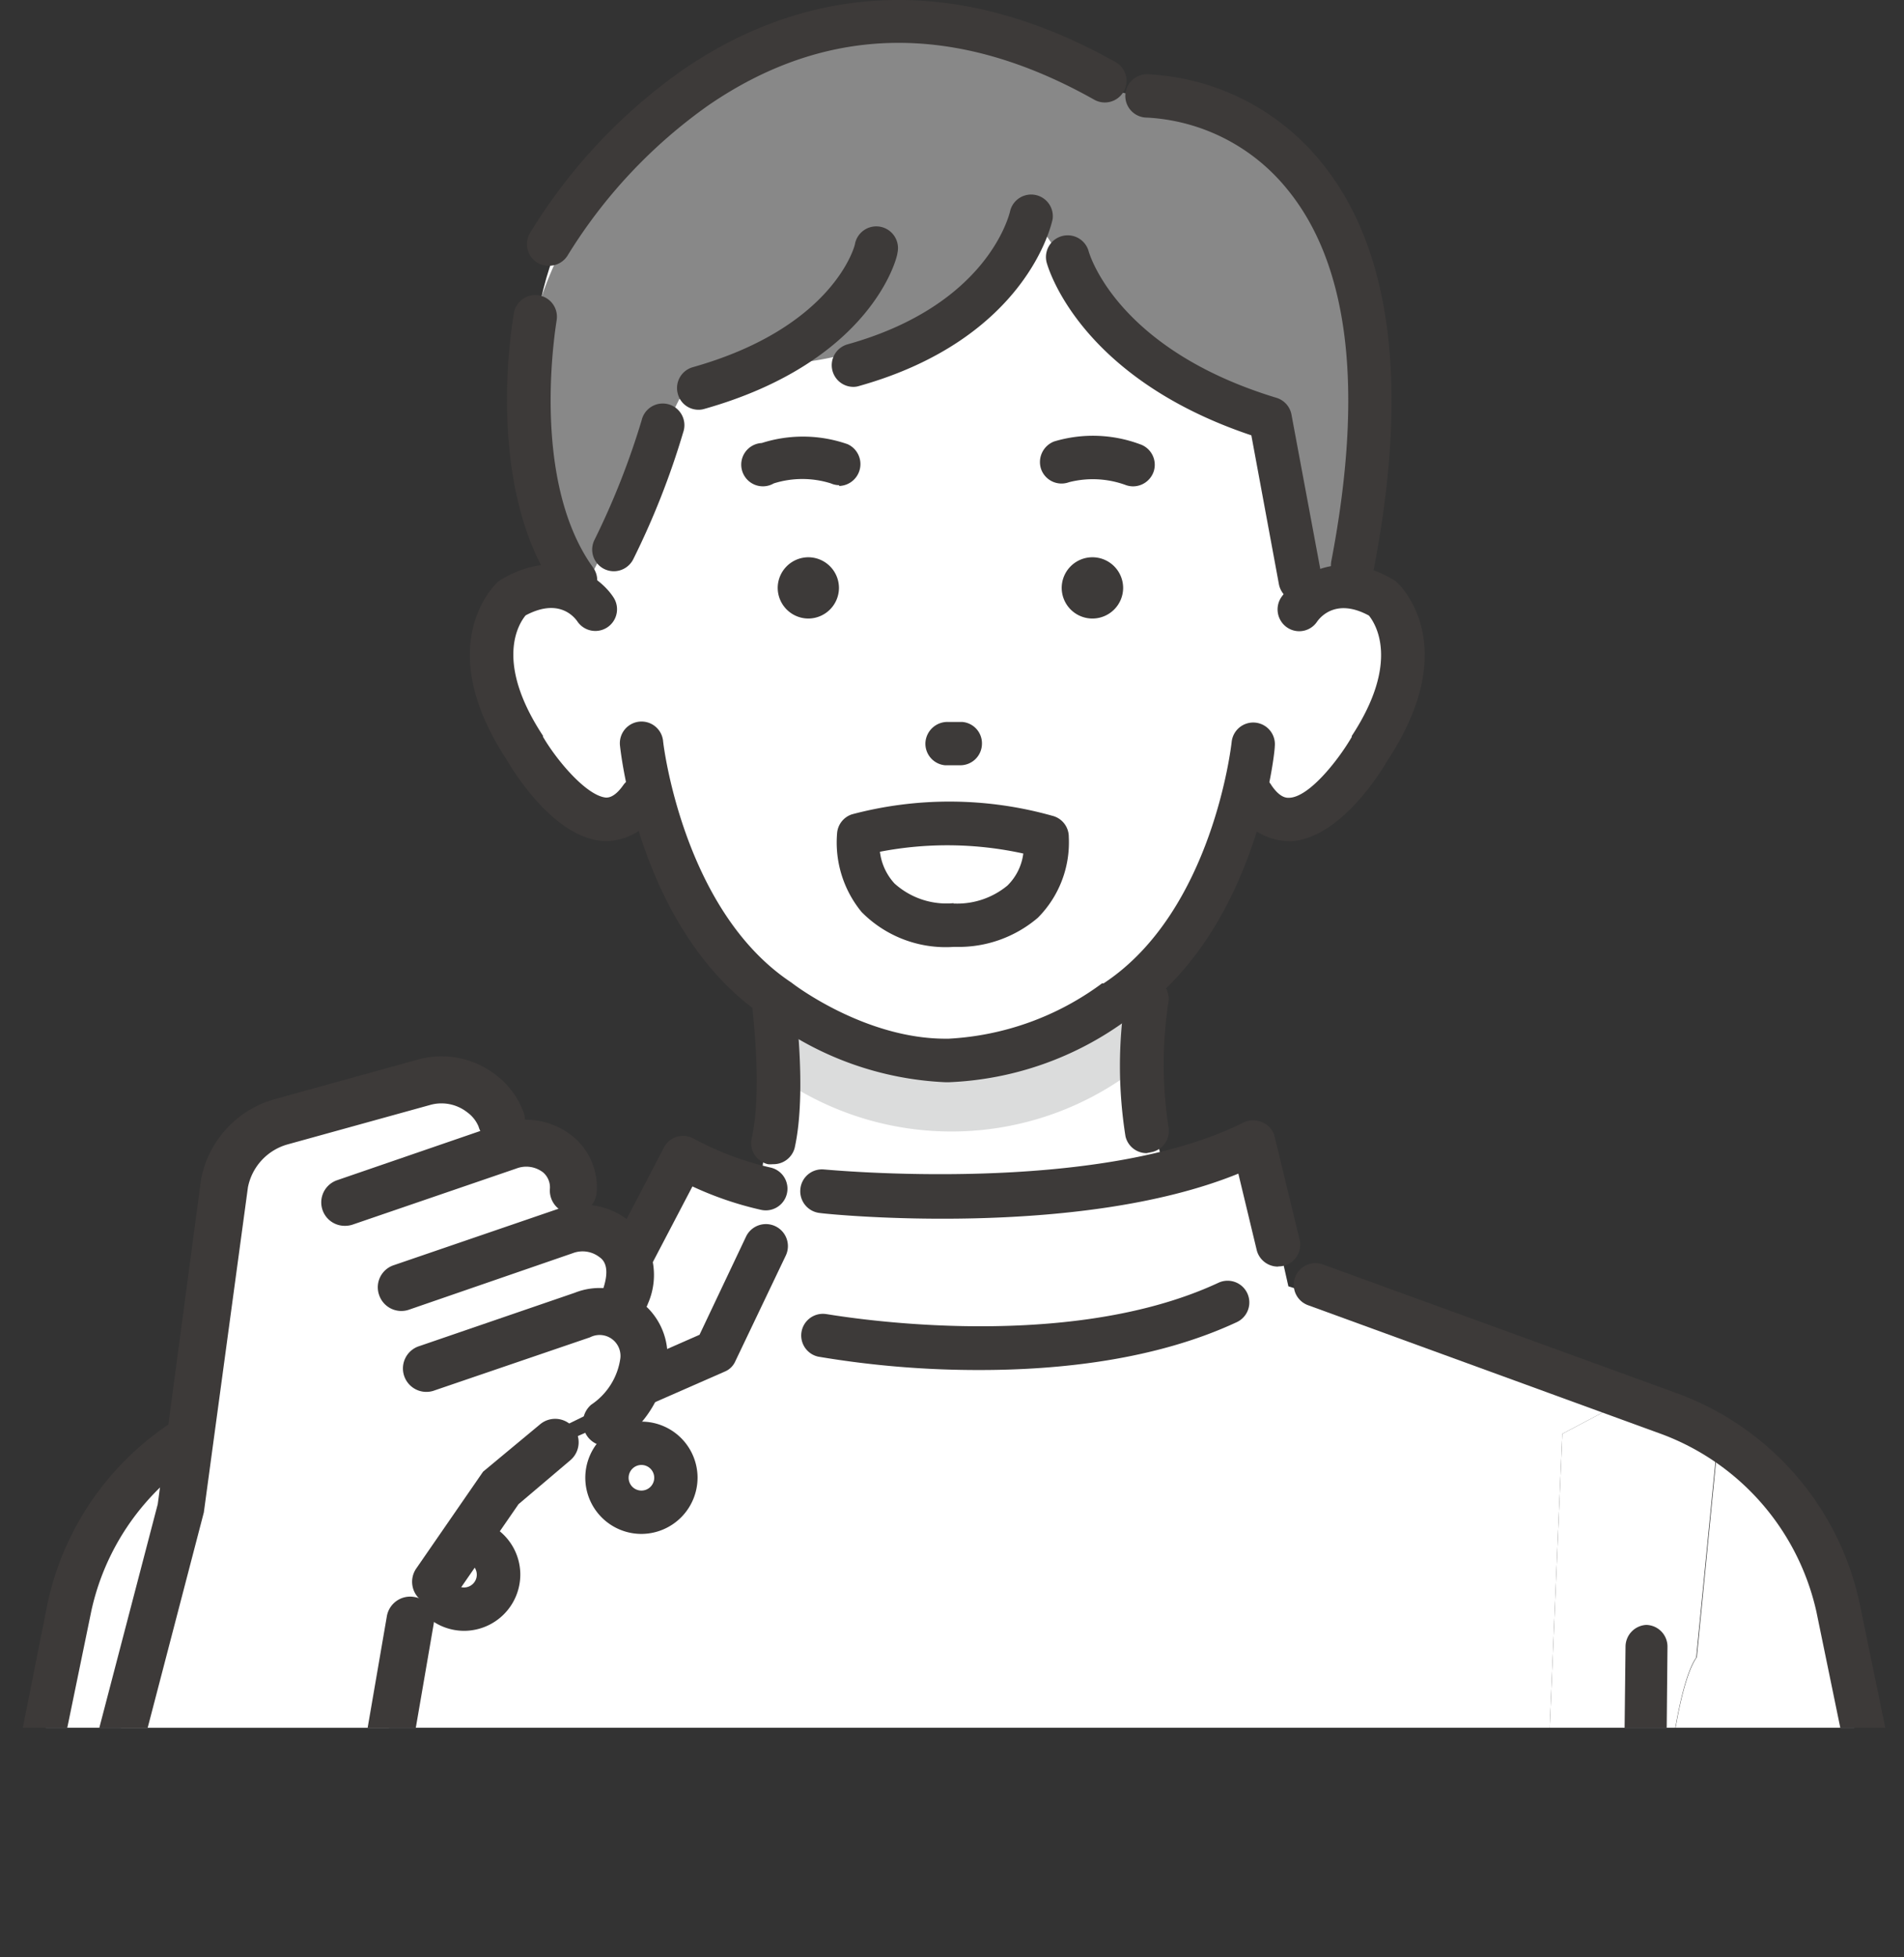<svg xmlns="http://www.w3.org/2000/svg" xmlns:xlink="http://www.w3.org/1999/xlink" viewBox="0 0 96.68 99.36"><rect x="0" y="0" width="96.68" height="99.36" fill="#333333" stroke="none"/><defs><style>.cls-1{fill:none;}.cls-2{clip-path:url(#clip-path);}.cls-3{fill:#fff;}.cls-4{fill:#dbdcdc;}.cls-5{fill:#3d3a39;}.cls-6{fill:#888;}</style><clipPath id="clip-path" transform="translate(-2.58 -3.51)"><rect class="cls-1" width="101.36" height="91.22"/></clipPath></defs><g id="Layer_2" data-name="Layer 2"><g id="レイヤー_1" data-name="レイヤー 1"><g class="cls-2"><path class="cls-3" d="M21,102.65H80.78L81.91,76.3,84.37,75a19.48,19.48,0,0,1,5.37,2.48l.14-1.4L68,68.81,66.5,62.15s-12.16,6.27-28.43.1l-3.85,5.89L18.44,74.83l1.42.77Z" transform="translate(-2.58 -3.51)"/><path class="cls-3" d="M16.63,75.6l1.81-.77-1-.57c-.17.06-9.55,2.39-11.29,10.84L2.58,102.65H17.13Z" transform="translate(-2.58 -3.51)"/><polygon class="cls-3" points="14.54 99.14 18.43 99.14 17.27 72.09 15.86 71.33 14.05 72.09 14.54 99.14"/><path class="cls-3" d="M86.52,102.65H99L95.66,85.8a13.27,13.27,0,0,0-5.92-8.36l-1,10.2C87.67,89.16,87,95,86.52,102.65Z" transform="translate(-2.58 -3.51)"/><path class="cls-3" d="M81.91,76.3l-1.13,26.35h5.74c.46-7.67,1.15-13.49,2.19-15l1-10.2A19.48,19.48,0,0,0,84.37,75Z" transform="translate(-2.58 -3.51)"/><path class="cls-3" d="M41.32,49.29c.24.1,1.44,14.82-2.07,20.34l14,6,9.17-10.43s-2.87-7-1.64-17.63Z" transform="translate(-2.58 -3.51)"/><path class="cls-4" d="M41.82,54.22s11.45,6,18-.72l0,4.59a15.36,15.36,0,0,1-17.16.47Z" transform="translate(-2.58 -3.51)"/><path class="cls-3" d="M31.81,32.76s-8.14-16.65,7-25.43c0,0,9.92-6.26,19.84.9,0,0,15.28.67,13.44,15.94L69.23,34.3Z" transform="translate(-2.58 -3.51)"/><path class="cls-3" d="M73.39,34.77a3.78,3.78,0,0,0-4.87-.92l0-13.16-8-4.39H40.78l-8,4.39.05,13.76s-2.61-2.58-4.65,0c0,0-2.69,5.67,4.93,10.94,0,0,2.08-.5,2.59-1.4,0,0,3.67,14,15,13.39C62,58,65.8,44.22,65.8,44.22c.51.9,2.44,1.17,2.44,1.17C76.54,40.18,73.39,34.77,73.39,34.77Z" transform="translate(-2.58 -3.51)"/><path class="cls-5" d="M50.76,58.45h-.17a16.29,16.29,0,0,1-9.08-3.26C35.11,51,34.1,41.74,34.06,41.35a1.1,1.1,0,0,1,2.19-.22c0,.08,1,8.6,6.5,12.25l.08.06s3.68,2.84,7.85,2.8h.07a14.36,14.36,0,0,0,7.79-2.81l.08,0c5.56-3.66,6.49-12.17,6.5-12.25a1.1,1.1,0,0,1,2.19.22c0,.39-1,9.6-7.45,13.84A16.38,16.38,0,0,1,50.76,58.45Z" transform="translate(-2.58 -3.51)"/><path class="cls-5" d="M60.11,28.2a1.12,1.12,0,0,1-.35-.06,4.87,4.87,0,0,0-2.9-.15,1.1,1.1,0,0,1-1.41-.65,1.12,1.12,0,0,1,.66-1.42,6.85,6.85,0,0,1,4.35.14,1.1,1.1,0,0,1,.7,1.39A1.11,1.11,0,0,1,60.11,28.2Z" transform="translate(-2.58 -3.51)"/><path class="cls-5" d="M45.19,28.14a1.06,1.06,0,0,1-.42-.09,4.83,4.83,0,0,0-2.9,0A1.1,1.1,0,1,1,41.26,26a6.87,6.87,0,0,1,4.36.06,1.11,1.11,0,0,1-.43,2.12Z" transform="translate(-2.58 -3.51)"/><path class="cls-5" d="M58.05,34.91h0a1.56,1.56,0,0,1-1.56-1.56h0a1.56,1.56,0,0,1,1.56-1.55h0a1.56,1.56,0,0,1,1.56,1.55h0A1.56,1.56,0,0,1,58.05,34.91Z" transform="translate(-2.58 -3.51)"/><path class="cls-5" d="M43.62,34.91h0a1.56,1.56,0,0,1-1.55-1.56h0a1.56,1.56,0,0,1,1.55-1.55h0a1.56,1.56,0,0,1,1.56,1.55h0A1.56,1.56,0,0,1,43.62,34.91Z" transform="translate(-2.58 -3.51)"/><path class="cls-5" d="M51.34,42.36h-.05l-.72,0a1.1,1.1,0,0,1-1-1.14,1.12,1.12,0,0,1,1.15-1.06l.72,0a1.09,1.09,0,0,1,1,1.14A1.1,1.1,0,0,1,51.34,42.36Z" transform="translate(-2.58 -3.51)"/><path class="cls-6" d="M55,14.41A15.84,15.84,0,0,1,42.07,22l-5,1.78L31.81,34.3s-10.4-16.85,10-28.46c3.75-2.14,14.43.2,16.23,2l2.35.57s12.13.14,11.73,16l-.6,8.54L68.61,33l-1.53-8.2a20,20,0,0,1-9.8-7Z" transform="translate(-2.58 -3.51)"/><path class="cls-5" d="M45.92,23.15a1.1,1.1,0,0,1-.3-2.16c7.15-2,8.22-6.61,8.26-6.8a1.1,1.1,0,0,1,2.15.44c-.05.24-1.3,6.07-9.81,8.47A1,1,0,0,1,45.92,23.15Z" transform="translate(-2.58 -3.51)"/><path class="cls-5" d="M38,24.31a1.08,1.08,0,0,1-1-.8,1.1,1.1,0,0,1,.76-1.36C44.89,20.14,46,16,46,15.86a1.1,1.1,0,0,1,2.15.49c0,.22-1.31,5.52-9.81,7.92A1,1,0,0,1,38,24.31Z" transform="translate(-2.58 -3.51)"/><path class="cls-5" d="M68.6,34.07a1.11,1.11,0,0,1-1.08-.9l-1.4-7.56c-8.74-2.93-10.32-8.52-10.39-8.76a1.1,1.1,0,0,1,2.13-.58c.06.21,1.5,5,9.55,7.44a1.1,1.1,0,0,1,.75.86l1.53,8.2a1.1,1.1,0,0,1-.88,1.28Z" transform="translate(-2.58 -3.51)"/><path class="cls-5" d="M33.75,32.51a1.11,1.11,0,0,1-.5-.12,1.1,1.1,0,0,1-.48-1.48,39.15,39.15,0,0,0,2.39-6.06,1.1,1.1,0,1,1,2.11.61,40,40,0,0,1-2.54,6.45A1.11,1.11,0,0,1,33.75,32.51Z" transform="translate(-2.58 -3.51)"/><path class="cls-5" d="M71.27,33.29l-.21,0A1.11,1.11,0,0,1,70.18,32c1.67-8.71.91-15.07-2.26-18.91a9.83,9.83,0,0,0-7.1-3.61,1.1,1.1,0,0,1,0-2.2,12.07,12.07,0,0,1,8.77,4.37C73.22,16,74.15,23,72.34,32.39A1.1,1.1,0,0,1,71.27,33.29Z" transform="translate(-2.58 -3.51)"/><path class="cls-5" d="M31.81,34.07a1.1,1.1,0,0,1-.9-.46c-3.83-5.31-2.29-13.92-2.22-14.28a1.1,1.1,0,0,1,2.16.4h0c0,.08-1.43,8.05,1.85,12.6a1.1,1.1,0,0,1-.89,1.74Z" transform="translate(-2.58 -3.51)"/><path class="cls-5" d="M68,46.21a3.17,3.17,0,0,1-2.66-1.58,1.1,1.1,0,1,1,1.81-1.24c.44.64.77.62.87.62,1,0,2.49-1.87,3.2-3.09a.1.1,0,0,1,0-.05c2.5-3.81,1.16-5.75.87-6.11-1.6-.87-2.42,0-2.64.32a1.09,1.09,0,0,1-1.52.28,1.11,1.11,0,0,1-.29-1.53c.71-1,2.82-2.59,5.69-.89a1,1,0,0,1,.17.12c.14.13,3.39,3.15-.43,9-.43.74-2.5,4.06-5,4.16Z" transform="translate(-2.58 -3.51)"/><path class="cls-5" d="M41.82,62.61a1.07,1.07,0,0,1-.25,0,1.1,1.1,0,0,1-.82-1.32c.57-2.5,0-6.85,0-6.89a1.09,1.09,0,0,1,.94-1.24,1.1,1.1,0,0,1,1.24.94c0,.19.65,4.79,0,7.69A1.11,1.11,0,0,1,41.82,62.61Z" transform="translate(-2.58 -3.51)"/><path class="cls-5" d="M60.8,62.05a1.1,1.1,0,0,1-1.07-.85,22.73,22.73,0,0,1,0-7.15,1.1,1.1,0,1,1,2.18.34,20.82,20.82,0,0,0,0,6.31A1.1,1.1,0,0,1,61.05,62Z" transform="translate(-2.58 -3.51)"/><path class="cls-5" d="M30.43,17a1.06,1.06,0,0,1-.54-.14,1.1,1.1,0,0,1-.41-1.5,27.81,27.81,0,0,1,7.74-8.28c4.66-3.22,12.25-5.9,22-.42a1.09,1.09,0,0,1,.42,1.49,1.1,1.1,0,0,1-1.5.42c-7-3.94-13.57-3.84-19.58.28a26,26,0,0,0-7.14,7.6A1.1,1.1,0,0,1,30.43,17Z" transform="translate(-2.58 -3.51)"/><path class="cls-5" d="M33.4,46.21h-.11c-2.5-.1-4.57-3.42-5-4.16-3.82-5.84-.57-8.86-.43-9a1,1,0,0,1,.17-.12c2.88-1.7,5-.16,5.69.89a1.1,1.1,0,1,1-1.82,1.24c-.21-.3-1-1.18-2.63-.31-.3.36-1.64,2.28.88,6.11l0,.05c.71,1.22,2.22,3,3.2,3.09.11,0,.43,0,.87-.62a1.11,1.11,0,0,1,1.53-.29,1.1,1.1,0,0,1,.28,1.53A3.17,3.17,0,0,1,33.4,46.21Z" transform="translate(-2.58 -3.51)"/><path class="cls-5" d="M34.53,68.59a1.19,1.19,0,0,1-.51-.12A1.11,1.11,0,0,1,33.56,67l2.73-5.23a1.11,1.11,0,0,1,.65-.55,1.12,1.12,0,0,1,.84.08,15.36,15.36,0,0,0,3.92,1.48,1.1,1.1,0,1,1-.47,2.15,17.14,17.14,0,0,1-3.49-1.19L35.51,68A1.1,1.1,0,0,1,34.53,68.59Z" transform="translate(-2.58 -3.51)"/><path class="cls-5" d="M67.47,67.81A1.11,1.11,0,0,1,66.4,67l-.94-3.91c-8.13,3.31-20.69,2.08-21.24,2a1.11,1.11,0,0,1-1-1.21,1.1,1.1,0,0,1,1.21-1c.14,0,13.84,1.35,21.28-2.38a1.11,1.11,0,0,1,1,0,1.07,1.07,0,0,1,.6.74l1.26,5.2a1.1,1.1,0,0,1-1.07,1.36Z" transform="translate(-2.58 -3.51)"/><path class="cls-5" d="M4,96.25l-.22,0A1.11,1.11,0,0,1,3,94.93L5,84.88A14.65,14.65,0,0,1,14.34,74.2l16.63-6a1.1,1.1,0,1,1,.76,2.06L15.07,76.28h0a12.42,12.42,0,0,0-7.85,9l-2.06,10A1.11,1.11,0,0,1,4,96.25Z" transform="translate(-2.58 -3.51)"/><path class="cls-5" d="M98.17,97.26a1.09,1.09,0,0,1-1.08-.87L94.81,85.32a12.53,12.53,0,0,0-7.84-9h0L69,69.77a1.1,1.1,0,0,1,.75-2.07l17.87,6.5A14.61,14.61,0,0,1,97,84.87l2.28,11.07a1.09,1.09,0,0,1-.85,1.3A.86.86,0,0,1,98.17,97.26Z" transform="translate(-2.58 -3.51)"/><path class="cls-5" d="M18.07,82.38a1.09,1.09,0,0,1-1-.65,1.1,1.1,0,0,1,.56-1.46l20.47-9,2.37-5a1.1,1.1,0,1,1,2,1l-2.55,5.34a1,1,0,0,1-.54.53L18.52,82.29A1.2,1.2,0,0,1,18.07,82.38Z" transform="translate(-2.58 -3.51)"/><path class="cls-5" d="M26.14,86.3A2.85,2.85,0,1,1,29,83.45,2.86,2.86,0,0,1,26.14,86.3Zm0-3.5a.65.65,0,1,0,.65.65A.65.65,0,0,0,26.14,82.8Z" transform="translate(-2.58 -3.51)"/><path class="cls-5" d="M35.16,81.38A2.85,2.85,0,1,1,38,78.53,2.86,2.86,0,0,1,35.16,81.38Zm0-3.5a.65.65,0,1,0,.64.65A.65.65,0,0,0,35.16,77.88Z" transform="translate(-2.58 -3.51)"/><path class="cls-5" d="M52.33,73.06a48.74,48.74,0,0,1-8.21-.68,1.1,1.1,0,0,1,.41-2.16c.12,0,11.87,2.16,19.92-1.59a1.1,1.1,0,1,1,.93,2C61.26,72.55,56.37,73.06,52.33,73.06Z" transform="translate(-2.58 -3.51)"/><path class="cls-5" d="M15.74,97.26a1.1,1.1,0,0,1-1.1-1l-.54-8.52a1.1,1.1,0,1,1,2.2-.14l.53,8.52a1.1,1.1,0,0,1-1,1.17Z" transform="translate(-2.58 -3.51)"/><path class="cls-5" d="M86.05,98.79h0A1.09,1.09,0,0,1,85,97.68l.12-10.58A1.11,1.11,0,0,1,86.17,86h0a1.1,1.1,0,0,1,1.08,1.12L87.15,97.7A1.1,1.1,0,0,1,86.05,98.79Z" transform="translate(-2.58 -3.51)"/><path class="cls-5" d="M20.69,97.26a1.1,1.1,0,0,1-1.1-1c-.48-6.52-.83-10.91-.83-11A1.1,1.1,0,0,1,21,85.11s.35,4.44.84,11a1.1,1.1,0,0,1-1,1.18Z" transform="translate(-2.58 -3.51)"/><path class="cls-5" d="M51.17,51.58H51a6,6,0,0,1-4.67-1.77,5.56,5.56,0,0,1-1.24-4.05,1.1,1.1,0,0,1,.75-.91A19.28,19.28,0,0,1,56,44.92,1.1,1.1,0,0,1,56.85,46a5.42,5.42,0,0,1-1.57,4.1A6.18,6.18,0,0,1,51.17,51.58ZM51,49.38h.06a4,4,0,0,0,2.67-.91,2.76,2.76,0,0,0,.81-1.63,18,18,0,0,0-7.28-.09A2.89,2.89,0,0,0,48,48.36a3.94,3.94,0,0,0,3,1Z" transform="translate(-2.58 -3.51)"/><path class="cls-3" d="M6.75,98.89l5.42-21.07,2.35-17,10.8-2.52a3.21,3.21,0,0,1,3,3.24s3.45-.2,3.44,4.33c0,0,3.27-.43,2,4.1a3,3,0,0,1,.94,4.23l-3.29,1.61L23,86.36,21,100.89C13.28,105.3,9.24,101.3,6.75,98.89Z" transform="translate(-2.58 -3.51)"/><path class="cls-5" d="M8.29,94.57a1.76,1.76,0,0,1-.31,0,1.2,1.2,0,0,1-.85-1.46l3.46-13.24,2.2-16.49a5.24,5.24,0,0,1,3.74-4.07l7.23-2a4.5,4.5,0,0,1,4.06.82,4.12,4.12,0,0,1,1.29,1.71,1.2,1.2,0,1,1-2.23.86,1.7,1.7,0,0,0-.57-.72,2.12,2.12,0,0,0-1.91-.37l-7.23,2a2.83,2.83,0,0,0-2,2.17L12.93,80.29,9.44,93.67A1.19,1.19,0,0,1,8.29,94.57Z" transform="translate(-2.58 -3.51)"/><path class="cls-5" d="M20.1,65.74a1.19,1.19,0,0,1-.39-2.32L28,60.57a3.8,3.8,0,0,1,3.69.65A3.34,3.34,0,0,1,32.88,64a1.19,1.19,0,1,1-2.38-.11,1,1,0,0,0-.34-.86,1.4,1.4,0,0,0-1.36-.2l-8.32,2.85A1.21,1.21,0,0,1,20.1,65.74Z" transform="translate(-2.58 -3.51)"/><path class="cls-5" d="M34.34,70.5a1.19,1.19,0,0,1-1.13-1.57c.37-1.12,0-1.47-.19-1.6a1.4,1.4,0,0,0-1.36-.2L23.34,70a1.19,1.19,0,0,1-1.51-.75,1.18,1.18,0,0,1,.74-1.51l8.32-2.85a3.75,3.75,0,0,1,3.69.65,3.61,3.61,0,0,1,.9,4.15A1.21,1.21,0,0,1,34.34,70.5Z" transform="translate(-2.58 -3.51)"/><path class="cls-5" d="M33.37,76.92a1.19,1.19,0,0,1-.91-.42,1.2,1.2,0,0,1,.14-1.68,3.39,3.39,0,0,0,1.48-2.36,1.06,1.06,0,0,0-1.54-1.06l-7.88,2.69a1.19,1.19,0,1,1-.77-2.25l7.87-2.7a3.44,3.44,0,0,1,4.71,3.34,5.55,5.55,0,0,1-2.33,4.16A1.18,1.18,0,0,1,33.37,76.92Z" transform="translate(-2.58 -3.51)"/><path class="cls-5" d="M20.91,101.53a.71.71,0,0,1-.2,0,1.18,1.18,0,0,1-1-1.38l2.51-14.57a1.2,1.2,0,0,1,1.38-1,1.18,1.18,0,0,1,1,1.38l-2.51,14.57A1.2,1.2,0,0,1,20.91,101.53Z" transform="translate(-2.58 -3.51)"/><path class="cls-5" d="M24.7,85a1.21,1.21,0,0,1-.68-.21,1.19,1.19,0,0,1-.3-1.66l3.39-4.91L30,75.82a1.19,1.19,0,1,1,1.54,1.82l-2.63,2.23-3.21,4.65A1.19,1.19,0,0,1,24.7,85Z" transform="translate(-2.58 -3.51)"/></g></g></g></svg>